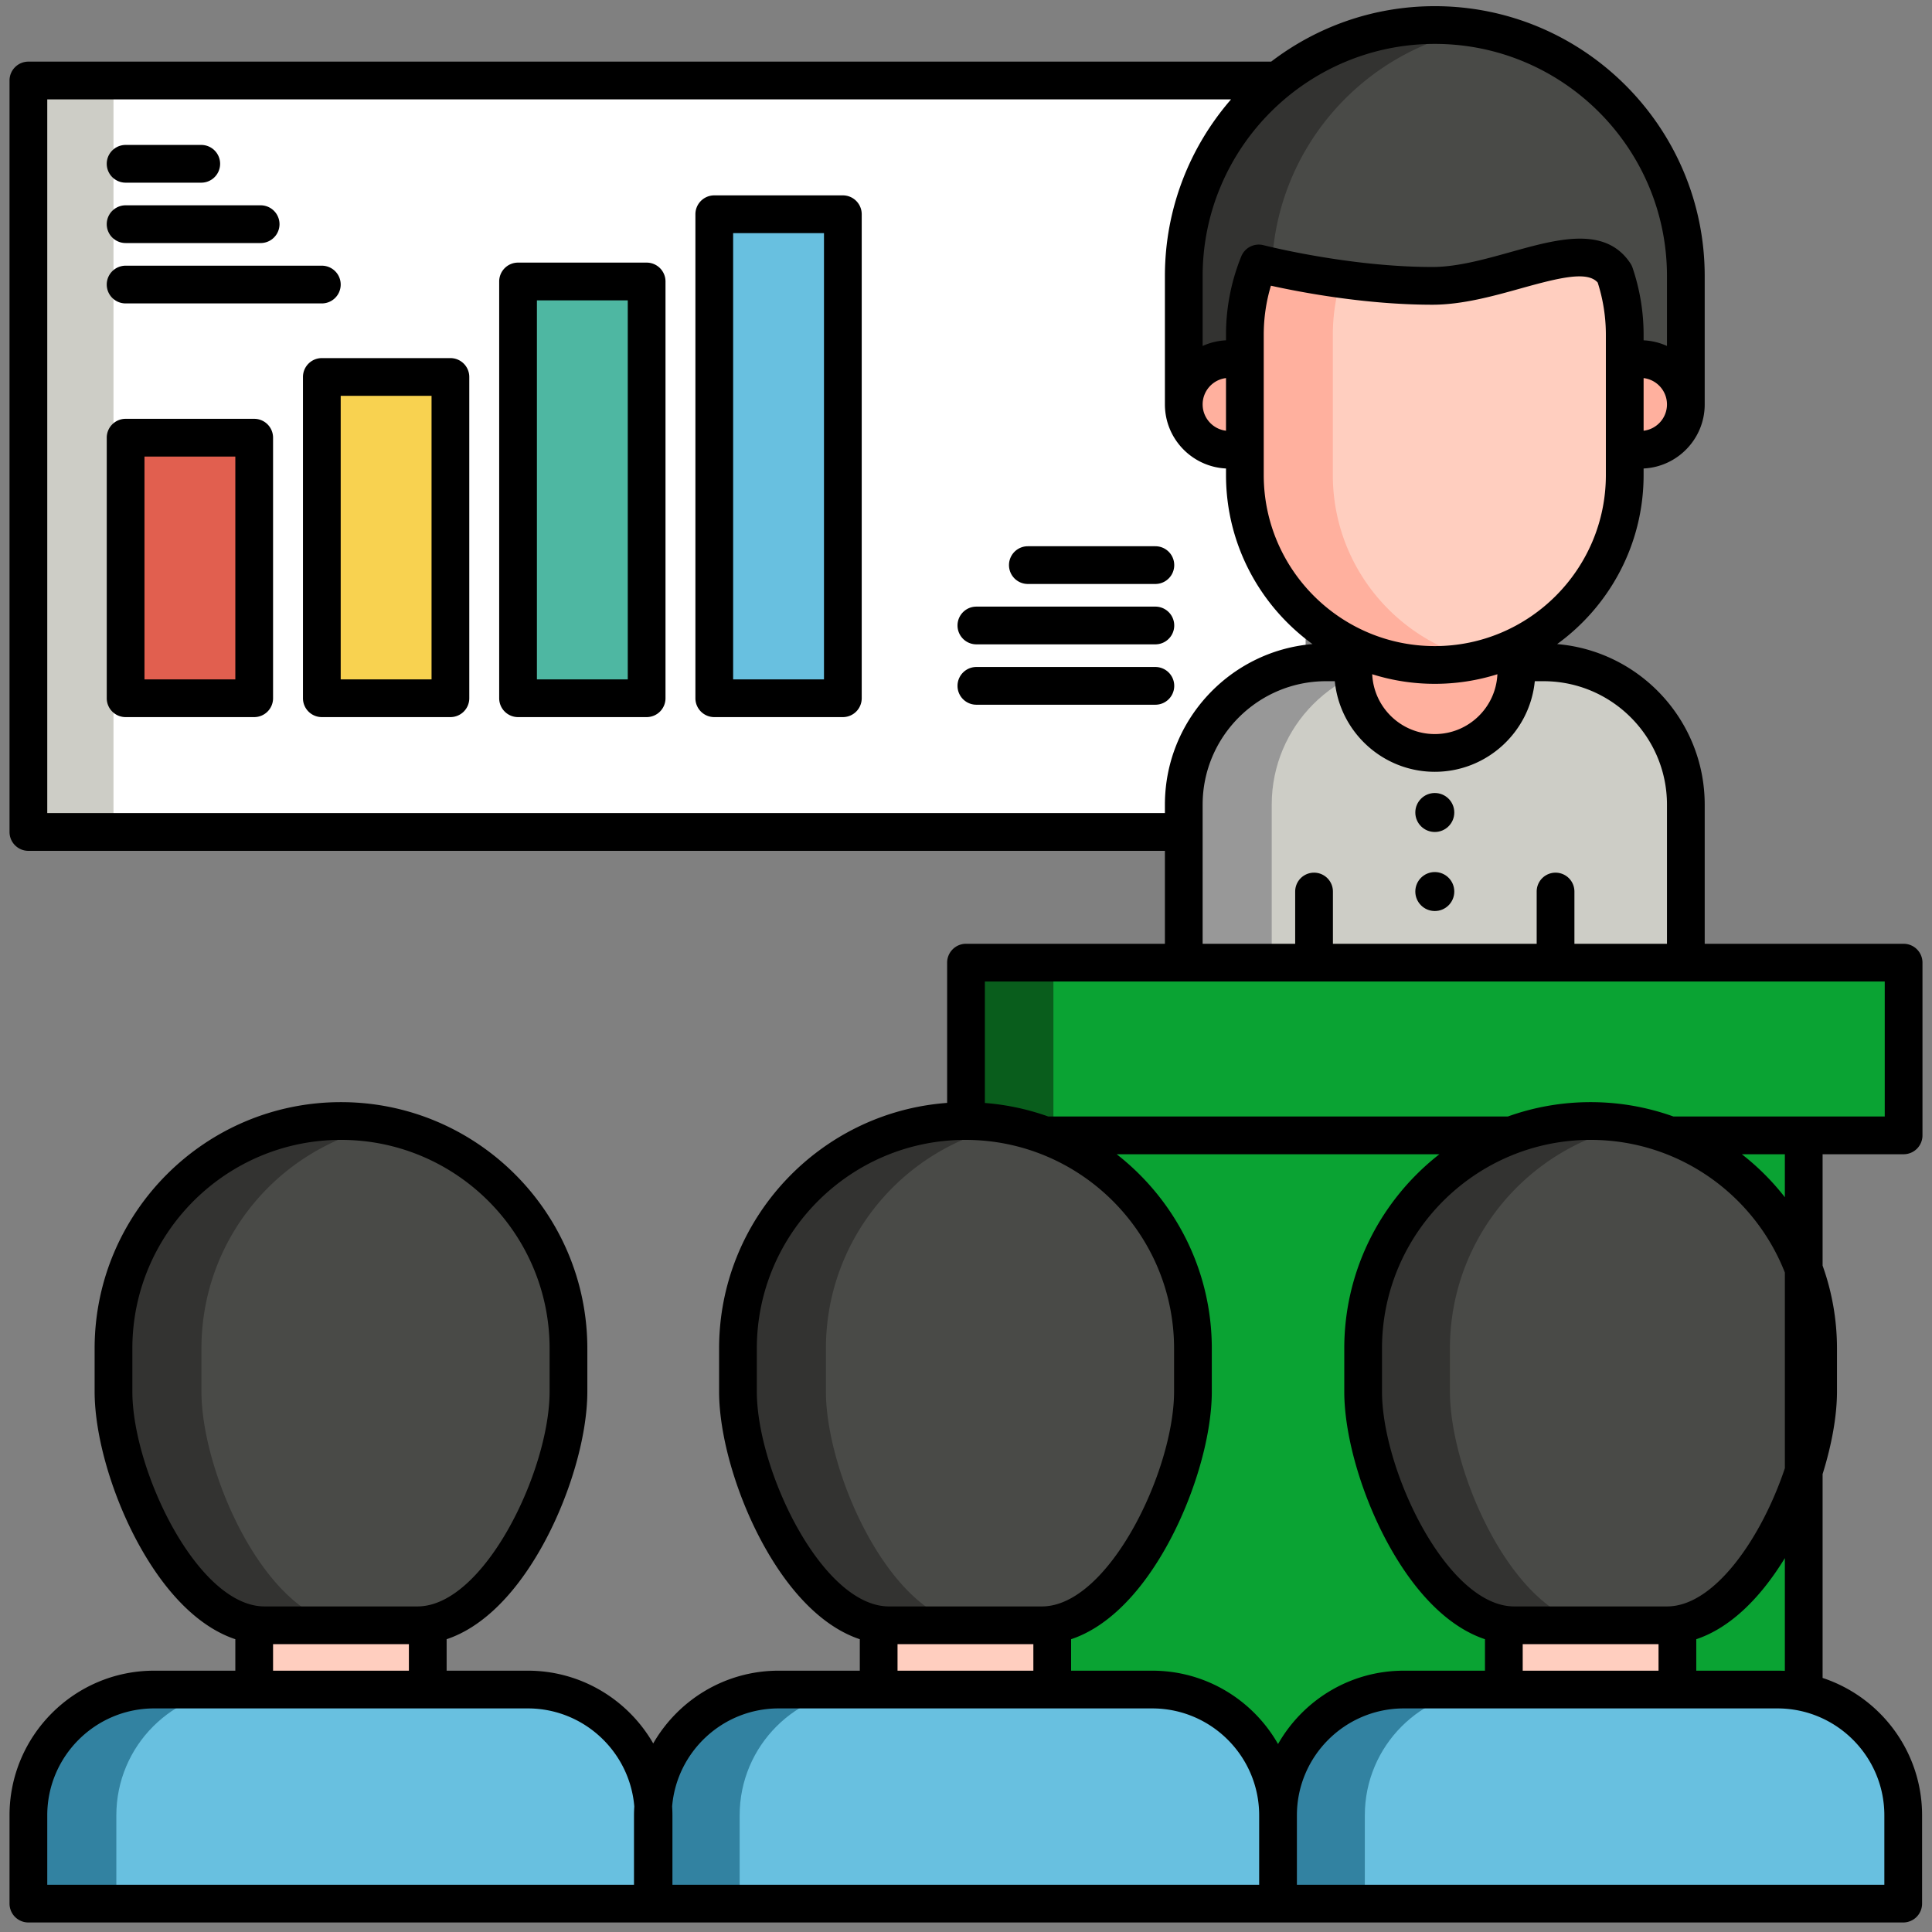 <svg xmlns="http://www.w3.org/2000/svg" version="1.1" xmlns:xlink="http://www.w3.org/1999/xlink" width="512" height="512" x="0" y="0" viewBox="0 0 512 512" style="enable-background:new 0 0 512 512" xml:space="preserve" class=""><rect x="0" y="0" width="512" height="512" fill="#808080" stroke="none"/><g><path fill="#ffffff" d="M7.524 21.333h338.481v199.15H7.524z" opacity="1" data-original="#ffffff"></path><path fill="#cdcdc6" d="M7.524 21.333h22.552v199.15H7.524z" opacity="1" data-original="#cdcdc6" class=""></path><path fill="#494a47" d="M446.764 107.173H313.712V73.162c0-36.742 29.785-66.526 66.526-66.526 36.742 0 66.526 29.785 66.526 66.526z" opacity="1" data-original="#494a47" class=""></path><path fill="#333331" d="M391.892 7.674a66.894 66.894 0 0 0-11.654-1.039c-36.742 0-66.526 29.785-66.526 66.526v34.011h23.309v-34.01c-.001-32.764 23.69-59.975 54.871-65.488z" opacity="1" data-original="#333331"></path><path fill="#cdcdc6" d="M446.764 255.112H313.712v-41.876c0-20.826 16.883-37.71 37.71-37.71h57.634c20.826 0 37.71 16.883 37.71 37.71v41.876z" opacity="1" data-original="#cdcdc6" class=""></path><path fill="#989898" d="M374.73 175.526h-23.309c-20.826 0-37.71 16.883-37.71 37.71v41.876h23.309v-41.876c0-20.826 16.883-37.71 37.71-37.71z" opacity="1" data-original="#989898"></path><path fill="#ffb09e" d="M380.238 199.536c-11.945 0-21.628-9.683-21.628-21.628v-9.214h43.256v9.214c0 11.944-9.683 21.628-21.628 21.628zM434.741 119.196h-4.169V95.15h4.169c6.64 0 12.023 5.383 12.023 12.023s-5.382 12.023-12.023 12.023zM325.735 119.196h4.169V95.15h-4.169c-6.64 0-12.023 5.383-12.023 12.023s5.383 12.023 12.023 12.023z" opacity="1" data-original="#ffb09e"></path><path fill="#ffcebf" d="M379.601 75.755c-23.026 0-45.823-5.887-46.015-5.937a50.173 50.173 0 0 0-3.683 18.9v37.17c0 27.799 22.535 50.334 50.334 50.334s50.334-22.535 50.334-50.334v-37.17a50.22 50.22 0 0 0-2.671-16.172c-7.502-11.321-29.466 3.209-48.299 3.209z" opacity="1" data-original="#ffcebf"></path><path fill="#ffb09e" d="M353.212 125.887v-37.17c0-5.141.784-10.096 2.219-14.766-12.551-1.736-21.724-4.103-21.846-4.134a50.172 50.172 0 0 0-3.682 18.9v37.17c0 27.799 22.535 50.334 50.334 50.334 4.014 0 7.912-.484 11.654-1.371-22.175-5.259-38.679-25.178-38.679-48.963z" opacity="1" data-original="#ffb09e"></path><path fill="#0aa333" d="M256 255.112h248.476v45.773H256z" opacity="1" data-original="#f8ae46" class=""></path><path fill="#095d1c" d="M256 255.112h23.163v45.773H256z" opacity="1" data-original="#e89531" class=""></path><path fill="#0aa333" d="M282.468 300.885h195.54v203.591h-195.54z" opacity="1" data-original="#f8ae46" class=""></path><path fill="#68c0e0" d="M173.201 504.476H7.524v-23.394c0-18.41 14.924-33.334 33.334-33.334h99.01c18.41 0 33.334 14.924 33.334 33.334v23.394z" opacity="1" data-original="#68c0e0" class=""></path><path fill="#3282a1" d="M64.166 447.748H40.857c-18.41 0-33.334 14.924-33.334 33.333v23.394h23.309v-23.394c0-18.409 14.924-33.333 33.334-33.333z" opacity="1" data-original="#3282a1" class=""></path><path fill="#ffcebf" d="M67.365 417.977h45.996v29.771H67.365z" opacity="1" data-original="#ffcebf"></path><path fill="#494a47" d="M110.614 430.719H70.111c-22.111 0-40.035-39.847-40.035-61.957v-11.395c0-33.295 26.991-60.286 60.286-60.286s60.286 26.991 60.286 60.286v11.395c.001 22.111-17.923 61.957-40.034 61.957z" opacity="1" data-original="#494a47" class=""></path><path fill="#333331" d="M53.385 368.762v-11.395c0-29.307 20.916-53.72 48.632-59.15a60.552 60.552 0 0 0-11.654-1.136c-33.295 0-60.286 26.991-60.286 60.286v11.395c0 22.111 17.924 61.957 40.035 61.957H93.42c-22.111 0-40.035-39.846-40.035-61.957z" opacity="1" data-original="#333331"></path><path fill="#68c0e0" d="M338.693 504.476H173.016v-23.394c0-18.41 14.924-33.334 33.334-33.334h99.01c18.41 0 33.334 14.924 33.334 33.334v23.394z" opacity="1" data-original="#68c0e0" class=""></path><path fill="#3282a1" d="M229.348 447.748H206.35c-18.41 0-33.333 14.924-33.333 33.333v23.394h22.998v-23.394c-.001-18.409 14.923-33.333 33.333-33.333z" opacity="1" data-original="#3282a1" class=""></path><path fill="#ffcebf" d="M232.857 417.977h45.996v29.771h-45.996z" opacity="1" data-original="#ffcebf"></path><path fill="#494a47" d="M276.106 430.719h-40.503c-22.111 0-40.035-39.847-40.035-61.957v-11.395c0-33.295 26.991-60.286 60.286-60.286s60.286 26.991 60.286 60.286v11.395c.001 22.111-17.923 61.957-40.034 61.957z" opacity="1" data-original="#494a47" class=""></path><path fill="#333331" d="M218.877 368.762v-11.395c0-29.307 20.916-53.72 48.632-59.15a60.552 60.552 0 0 0-11.654-1.136c-33.295 0-60.286 26.991-60.286 60.286v11.395c0 22.111 17.924 61.957 40.035 61.957h23.309c-22.112 0-40.036-39.846-40.036-61.957z" opacity="1" data-original="#333331"></path><path fill="#68c0e0" d="M504.371 504.476H338.693v-23.394c0-18.41 14.924-33.334 33.334-33.334h99.01c18.41 0 33.334 14.924 33.334 33.334z" opacity="1" data-original="#68c0e0" class=""></path><path fill="#3282a1" d="M395.025 447.748h-22.998c-18.41 0-33.333 14.924-33.333 33.333v23.394h22.998v-23.394c0-18.409 14.923-33.333 33.333-33.333z" opacity="1" data-original="#3282a1" class=""></path><path fill="#ffcebf" d="M398.534 417.977h45.996v29.771h-45.996z" opacity="1" data-original="#ffcebf"></path><path fill="#494a47" d="M441.784 430.719h-40.503c-22.111 0-40.035-39.847-40.035-61.957v-11.395c0-33.295 26.991-60.286 60.286-60.286s60.286 26.991 60.286 60.286v11.395c.001 22.111-17.924 61.957-40.034 61.957z" opacity="1" data-original="#494a47" class=""></path><path fill="#333331" d="M384.244 368.762v-11.395c0-29.361 20.994-53.808 48.787-59.178a60.589 60.589 0 0 0-11.499-1.109c-33.295 0-60.286 26.991-60.286 60.286v11.395c0 22.111 17.924 61.957 40.035 61.957h22.998c-22.111.001-40.035-39.845-40.035-61.956z" opacity="1" data-original="#333331"></path><path fill="#e15f4f" d="M33.288 115.991h34.076v69.048H33.288z" opacity="1" data-original="#e15f4f"></path><path fill="#f8d250" d="M85.288 99.901h34.076v85.139H85.288z" opacity="1" data-original="#f8d250"></path><path fill="#4eb7a2" d="M137.288 74.594h34.076V185.04h-34.076z" opacity="1" data-original="#4eb7a2" class=""></path><path fill="#68c0e0" d="M189.288 56.777h34.076V185.04h-34.076z" opacity="1" data-original="#68c0e0" class=""></path><circle cx="380.238" cy="215.319" r="5.164" fill="#000000" opacity="1" data-original="#000000" class=""></circle><circle cx="380.238" cy="236.267" r="5.164" fill="#000000" opacity="1" data-original="#000000" class=""></circle><path d="M504.476 305.886a5 5 0 0 0 5-5v-45.773a5 5 0 0 0-5-5h-52.711v-36.876c0-22.336-17.238-40.71-39.108-42.547 13.87-10.064 22.915-26.392 22.915-44.802v-1.733c9-.438 16.192-7.875 16.192-16.981V73.162c0-39.439-32.087-71.526-71.527-71.526-16.294 0-31.325 5.488-43.365 14.697H7.524a5 5 0 0 0-5 5v199.15a5 5 0 0 0 5 5h301.188v24.629H256a5 5 0 0 0-5 5v37.167c-33.738 2.495-60.432 30.723-60.432 65.087v11.395c0 12.148 4.86 28.534 12.381 41.744 7.217 12.677 15.858 20.888 24.907 23.902v8.34H206.35c-14.204 0-26.618 7.771-33.241 19.279-6.623-11.508-19.037-19.279-33.241-19.279h-21.507v-8.34c9.049-3.014 17.691-11.225 24.908-23.902 7.521-13.21 12.381-29.596 12.381-41.744v-11.395c0-35.999-29.288-65.287-65.287-65.287s-65.287 29.288-65.287 65.287v11.395c0 12.148 4.86 28.534 12.381 41.744 7.217 12.677 15.858 20.888 24.908 23.902v8.34H40.857c-21.137 0-38.333 17.196-38.333 38.334v23.394a5 5 0 0 0 5 5h496.847a5 5 0 0 0 5-5v-23.394c0-16.958-11.072-31.369-26.363-36.41v-54.025c2.423-7.75 3.811-15.419 3.811-21.886v-11.395c0-7.702-1.35-15.093-3.811-21.96v-29.521h21.468zM380.238 181.222c5.777 0 11.349-.894 16.589-2.543-.406 8.809-7.68 15.857-16.588 15.857-8.909 0-16.182-7.047-16.588-15.857a55.152 55.152 0 0 0 16.587 2.543zm45.334-55.334c0 24.997-20.337 45.334-45.334 45.334s-45.334-20.337-45.334-45.334v-37.17c0-4.438.639-8.797 1.902-13.005 7.916 1.749 25.159 5.042 42.795 5.042 7.936 0 16.196-2.307 23.485-4.341 10.447-2.916 17.609-4.62 20.321-1.534a45.245 45.245 0 0 1 2.165 13.838zm10-11.741v-13.949c3.482.412 6.192 3.383 6.192 6.975s-2.709 6.562-6.192 6.974zM380.238 11.636c33.926 0 61.526 27.601 61.526 61.526v18.522a16.886 16.886 0 0 0-6.192-1.493v-1.474a55.26 55.26 0 0 0-2.935-17.778 5.014 5.014 0 0 0-.568-1.157c-6.625-9.992-19.358-6.438-31.672-3-6.996 1.953-14.23 3.973-20.796 3.973-22.192 0-44.536-5.72-44.759-5.777a5.003 5.003 0 0 0-5.889 2.961 55.036 55.036 0 0 0-4.049 20.779v1.474a16.866 16.866 0 0 0-6.192 1.493V73.162c-.001-33.926 27.6-61.526 61.526-61.526zm-55.334 88.562v13.949c-3.482-.412-6.192-3.383-6.192-6.975s2.709-6.562 6.192-6.974zM12.524 215.483V26.333h313.718c-10.906 12.559-17.53 28.93-17.53 46.829v34.011c0 9.106 7.193 16.543 16.192 16.981v1.733c0 18.41 9.045 34.737 22.915 44.802-21.869 1.837-39.107 20.21-39.107 42.547v2.247zm306.187-2.247c0-18.036 14.674-32.71 32.71-32.71h2.319c1.32 13.458 12.699 24.009 26.498 24.009s25.178-10.551 26.497-24.009h2.319c18.036 0 32.71 14.674 32.71 32.71v36.876h-24.527v-13.846a5 5 0 1 0-10 0v13.846h-54v-13.846a5 5 0 1 0-10 0v13.846h-24.526zm180.765 46.876v35.773h-55.999c-6.863-2.457-14.248-3.806-21.945-3.806s-15.083 1.349-21.945 3.806H277.8a64.822 64.822 0 0 0-16.8-3.584v-32.189zm-26.468 128.976c-6.067 18.167-18.539 36.632-31.225 36.632H401.28c-17.723 0-35.035-36.039-35.035-56.958v-11.395c0-30.485 24.801-55.287 55.287-55.287 23.384 0 43.409 14.6 51.476 35.157zm-189.155 45.32c9.049-3.014 17.691-11.225 24.908-23.902 7.521-13.21 12.381-29.596 12.381-41.744v-11.395c0-20.9-9.883-39.523-25.209-51.481h85.522c-15.325 11.958-25.209 30.582-25.209 51.481v11.395c0 12.148 4.86 28.534 12.381 41.744 7.217 12.677 15.858 20.888 24.908 23.902v8.34h-21.507c-14.27 0-26.734 7.843-33.333 19.44-6.599-11.597-19.064-19.44-33.333-19.44h-21.507v-8.34zm119.681 8.34v-7.028h35.996v7.028zm-202.966-73.986v-11.395c0-30.485 24.801-55.287 55.286-55.287s55.287 24.802 55.287 55.287v11.395c0 20.919-17.313 56.958-35.035 56.958h-40.503c-17.723 0-35.035-36.039-35.035-56.958zm37.288 66.958h35.996v7.028h-35.996zm-31.506 17.028h99.01c15.623 0 28.333 12.711 28.333 28.334v18.394H178.202v-18.394c0-.793-.032-1.578-.08-2.359 1.204-14.523 13.4-25.975 28.228-25.975zM35.076 368.762v-11.395c0-30.485 24.801-55.287 55.287-55.287s55.287 24.802 55.287 55.287v11.395c0 20.919-17.313 56.958-35.035 56.958H70.111c-17.722 0-35.035-36.039-35.035-56.958zm37.289 66.958h35.996v7.028H72.365zm-59.841 45.362c0-15.623 12.71-28.334 28.333-28.334h99.011c14.828 0 27.024 11.452 28.228 25.975-.048.781-.08 1.566-.08 2.359v18.394H12.524zm486.847 0v18.394H343.693v-18.394c0-15.623 12.71-28.334 28.333-28.334h99.011c15.624 0 28.334 12.711 28.334 28.334zm-28.333-38.334H449.53v-8.34c8.461-2.818 16.561-10.189 23.478-21.499v29.889c-.652-.033-1.31-.05-1.97-.05zm1.97-125.465a65.847 65.847 0 0 0-11.398-11.397h11.398z" fill="#000000" opacity="1" data-original="#000000" class=""></path><path d="M67.365 110.991H33.289a5 5 0 0 0-5 5v69.049a5 5 0 0 0 5 5h34.076a5 5 0 0 0 5-5v-69.049a5 5 0 0 0-5-5zm-5 69.049H38.289v-59.049h24.076zM119.365 94.901H85.289a5 5 0 0 0-5 5v85.139a5 5 0 0 0 5 5h34.076a5 5 0 0 0 5-5V99.901a5 5 0 0 0-5-5zm-5 85.139H90.289v-75.139h24.076zM171.365 69.594h-34.076a5 5 0 0 0-5 5V185.04a5 5 0 0 0 5 5h34.076a5 5 0 0 0 5-5V74.594a5 5 0 0 0-5-5zm-5 110.446h-24.076V79.594h24.076zM223.365 51.776h-34.076a5 5 0 0 0-5 5V185.04a5 5 0 0 0 5 5h34.076a5 5 0 0 0 5-5V56.776a5 5 0 0 0-5-5zm-5 128.264h-24.076V61.776h24.076zM311.184 181.759a5 5 0 0 0-5-5h-47.432a5 5 0 1 0 0 10h47.432a5 5 0 0 0 5-5zM258.752 170.759h47.432a5 5 0 1 0 0-10h-47.432a5 5 0 1 0 0 10zM272.393 154.759h33.791a5 5 0 1 0 0-10h-33.791a5 5 0 1 0 0 10zM33.289 48.41h20.045a5 5 0 1 0 0-10H33.289a5 5 0 1 0 0 10zM33.289 64.41h35.783a5 5 0 1 0 0-10H33.289a5 5 0 1 0 0 10zM33.289 80.41h52a5 5 0 1 0 0-10h-52a5 5 0 1 0 0 10z" fill="#000000" opacity="1" data-original="#000000" class=""></path></g></svg>